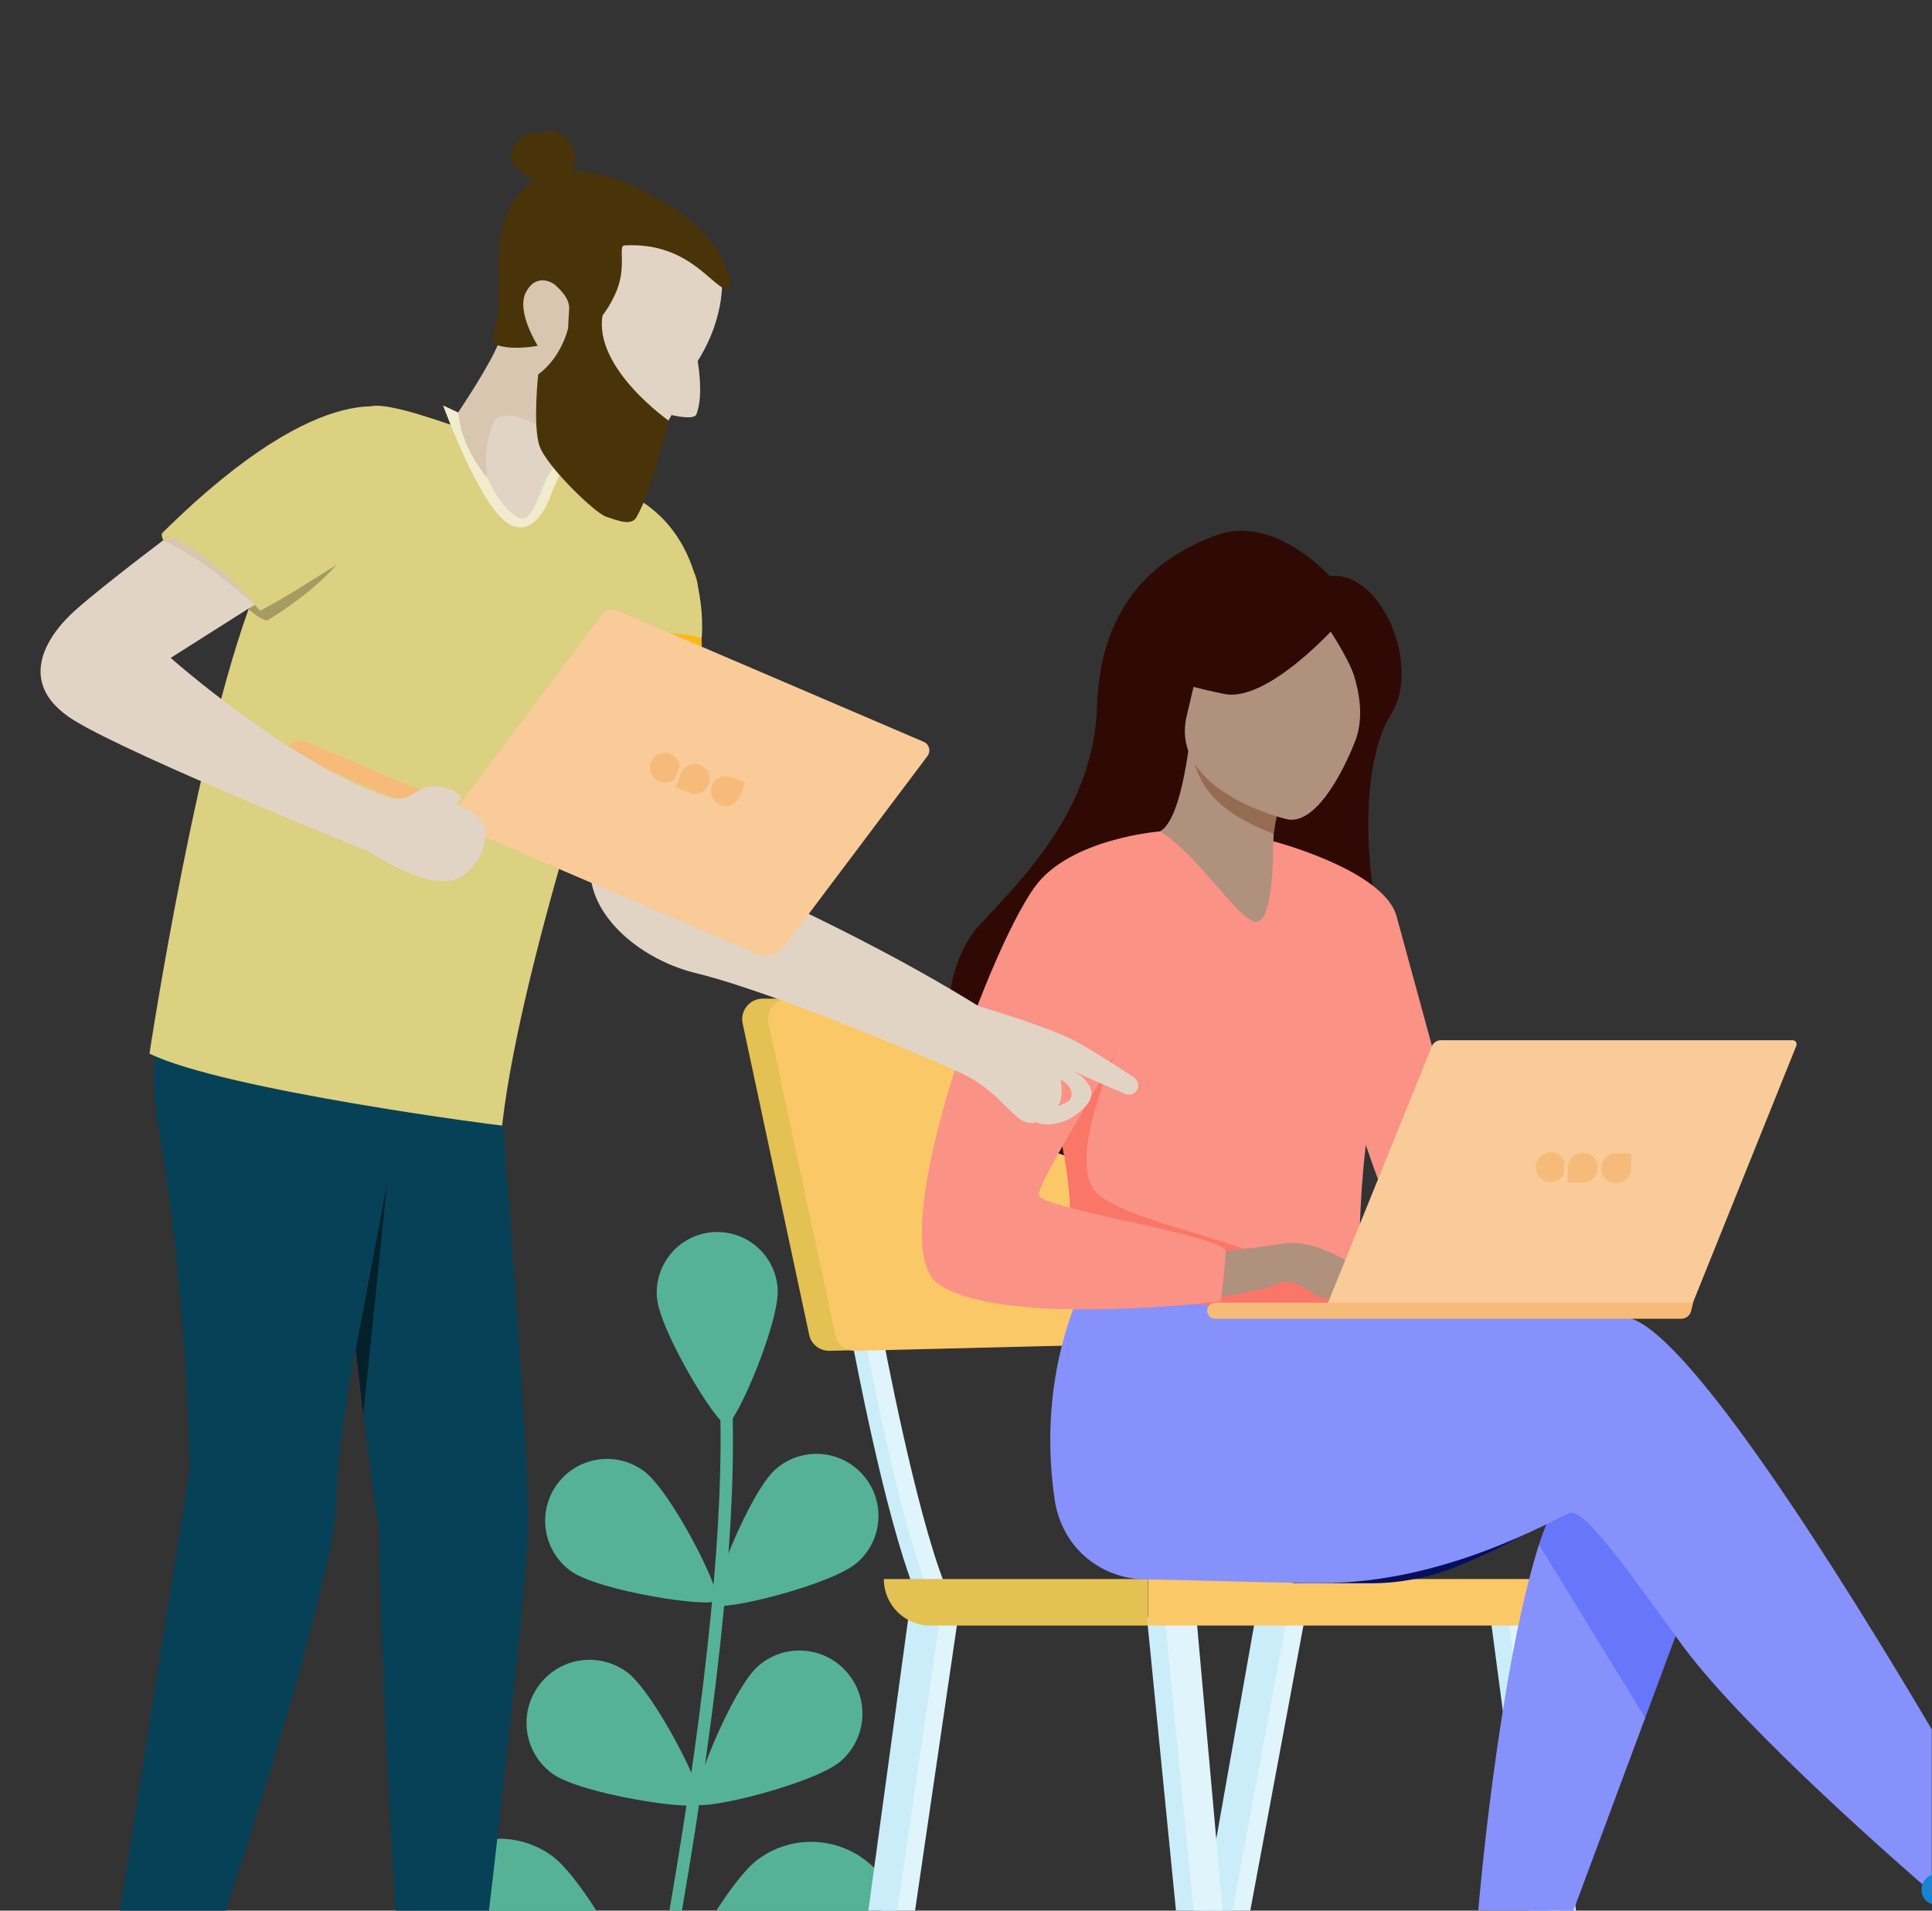 <?xml version="1.0" encoding="UTF-8"?>
<svg xmlns="http://www.w3.org/2000/svg" xmlns:xlink="http://www.w3.org/1999/xlink" version="1.1" id="Layer_1" x="0px" y="0px" viewBox="0 0 91 90" style="enable-background:new 0 0 91 90;" xml:space="preserve">
<rect x="0" y="0" width="91" height="90" fill="#333333" stroke="none"/>
<style type="text/css">
	.st0{clip-path:url(#SVGID_00000021084094076420406340000003492069012633795752_);}
	.st1{fill:#55B297;}
	.st2{fill:#B7EBFF;}
	.st3{fill:#A6653A;}
	.st4{fill:#050F5B;}
	.st5{fill:#3C464A;}
	.st6{fill:#1E2325;}
	.st7{fill:#9F6B49;}
	.st8{fill:#93A3A9;}
	.st9{fill:#788C94;}
	.st10{fill:#E0F4FC;}
	.st11{fill:#D6E4E9;}
	.st12{fill:#41222A;}
	.st13{fill:#775037;}
	.st14{fill:#EFD0CC;}
	.st15{fill:#3F4683;}
	.st16{fill:#FA7667;}
	.st17{fill:#834038;}
	.st18{fill:#F7BEB2;}
	.st19{fill:#16168C;}
	.st20{fill:#DADADA;}
	.st21{fill:#572B26;}
	.st22{fill:#EEBEB7;}
	.st23{fill:#BE4133;}
	.st24{fill:#2F3562;}
	.st25{fill:#F6BB79;}
	.st26{fill:#F8CB99;}
	.st27{fill:#354145;}
	.st28{fill:#5D676A;}
	.st29{fill:#DFE7E9;}
	.st30{fill:#182124;}
	.st31{fill:none;}
	.st32{clip-path:url(#SVGID_00000089567204151320758720000017878669016294812331_);}
	.st33{fill:#CBEDFA;}
	.st34{fill:#E2EAF7;}
	.st35{fill:#FFFFFF;}
	.st36{fill:#FAC867;}
	.st37{fill:#E3C152;}
	.st38{fill:#2F0A05;}
	.st39{fill:#6776FA;}
	.st40{fill:#8691FB;}
	.st41{fill:#AF917D;}
	.st42{fill:#956C52;}
	.st43{fill:#FB9286;}
	.st44{fill:#1883D0;}
	.st45{fill:#074157;}
	.st46{fill:#04212B;}
	.st47{fill:#E2D4C4;}
	.st48{fill:#E2A69C;}
	.st49{fill:#FDB813;}
	.st50{fill:#E09E48;}
	.st51{fill:#DCD081;}
	.st52{fill:#D8C6B1;}
	.st53{fill:#A59C61;}
	.st54{fill:#F1ECCD;}
	.st55{fill:#493308;}
	.st56{clip-path:url(#SVGID_00000005247109027973732530000013813250309892833414_);}
	.st57{fill:#EAF0FF;}
	.st58{clip-path:url(#SVGID_00000026164317045421519060000006054143754454941581_);}
	.st59{fill:#042C3B;}
	.st60{fill:#FF9D34;}
	.st61{fill:#EBF6FB;}
	.st62{fill:#DBEFFA;}
	.st63{fill:#9CD7F1;}
	.st64{fill:#DA9F99;}
	.st65{fill:#D08880;}
	.st66{fill:#05222D;}
	.st67{clip-path:url(#SVGID_00000119098733216401742890000005292514883487991170_);}
</style>
<g>
	<path class="st1" d="M30.94,61.09c0.11,1.57,2.83,6.05,3.28,6.02c0.45-0.03,2.52-4.85,2.41-6.42c-0.11-1.57-1.47-2.76-3.05-2.65   C32.02,58.15,30.83,59.51,30.94,61.09z"></path>
	<path class="st1" d="M36.54,69.2c-1.22,1.06-3.2,6.04-2.9,6.39c0.3,0.35,5.51-0.92,6.73-1.98c1.22-1.06,1.35-2.9,0.29-4.12   C39.6,68.27,37.76,68.14,36.54,69.2z"></path>
	<path class="st1" d="M26.88,74c1.3,0.95,6.61,1.76,6.88,1.39c0.27-0.37-2.14-5.16-3.45-6.11c-1.31-0.95-3.13-0.66-4.08,0.65   C25.29,71.23,25.58,73.05,26.88,74z"></path>
	<path class="st1" d="M35.71,78.48c-1.24,1.08-3.25,6.14-2.95,6.49c0.31,0.35,5.6-0.94,6.84-2.01c1.24-1.08,1.37-2.95,0.29-4.19   C38.82,77.53,36.94,77.4,35.71,78.48z"></path>
	<path class="st1" d="M26.02,83.55c1.33,0.96,6.71,1.79,6.99,1.41c0.27-0.38-2.17-5.25-3.5-6.21c-1.33-0.96-3.18-0.67-4.14,0.66   C24.4,80.74,24.7,82.59,26.02,83.55z"></path>
	<path class="st1" d="M31.53,90h0.59c1.8-10.46,2.61-18.66,2.36-24.23c-0.01-0.31-0.02-0.53-0.01-0.63c0.01-0.16-0.11-0.3-0.27-0.31   c-0.16-0.01-0.3,0.11-0.31,0.27c-0.01,0.14,0,0.35,0.01,0.7C34.14,71.35,33.33,79.54,31.53,90z"></path>
	<path class="st1" d="M28.09,90c-0.74-1.16-1.5-2.15-2.09-2.58c-1.88-1.37-4.52-0.95-5.89,0.93c-0.37,0.51-0.6,1.07-0.71,1.65H28.09   z"></path>
	<path class="st1" d="M42.3,90c-0.13-0.53-0.36-1.05-0.7-1.52c-1.38-1.88-4.02-2.28-5.89-0.9c-0.56,0.41-1.27,1.33-1.97,2.42H42.3z"></path>
</g>
<g>
	<g>
		<g>
			<g>
				<g>
					<g>
						<polygon class="st10" points="59.77,76.16 57.31,90 58.89,90 61.47,76.16       "></polygon>
					</g>
					<polygon class="st33" points="59.14,76.16 56.69,90 58.05,90 60.63,76.16      "></polygon>
				</g>
				<g>
					<polygon class="st33" points="71.9,76.16 73.6,90 72.03,90 70.2,76.16      "></polygon>
					<g>
						<polygon class="st10" points="72.53,76.16 74.23,90 72.87,90 71.04,76.16       "></polygon>
					</g>
				</g>
				<g>
					<polygon class="st33" points="55.72,76.16 56.96,90 55.39,90 54.02,76.16      "></polygon>
					<g>
						<polygon class="st10" points="56.35,76.16 57.59,90 56.22,90 54.86,76.16       "></polygon>
					</g>
				</g>
				<g>
					<g>
						<polygon class="st10" points="43.42,76.16 41.53,90 43.1,90 45.13,76.16       "></polygon>
					</g>
					<polygon class="st33" points="42.79,76.16 40.9,90 42.26,90 44.29,76.16      "></polygon>
				</g>
				<g>
					<g>
						<path class="st34" d="M58.3,74.94l0.78-0.31c-1.4-3.54-2.9-11.6-2.92-11.68l-0.83,0.15C55.4,63.44,56.86,71.32,58.3,74.94z"></path>
					</g>
					<g>
						<path class="st35" d="M58.93,74.94l0.78-0.31c-1.4-3.54-2.9-11.6-2.92-11.68l-0.83,0.15C56.03,63.44,57.49,71.32,58.93,74.94z        "></path>
					</g>
				</g>
				<g>
					<g>
						<path class="st33" d="M43.09,74.94l0.78-0.31c-1.4-3.54-2.9-11.6-2.92-11.68l-0.83,0.15C40.19,63.44,41.65,71.32,43.09,74.94z        "></path>
					</g>
					<g>
						<g>
							<path class="st10" d="M43.72,74.94l0.78-0.31c-1.4-3.54-2.9-11.6-2.92-11.68l-0.83,0.15C40.82,63.44,42.28,71.32,43.72,74.94         z"></path>
						</g>
					</g>
				</g>
				<g>
					<g>
						<path class="st36" d="M72.11,76.57H54.07v-2.19H74.3l0,0C74.3,75.59,73.32,76.57,72.11,76.57z"></path>
					</g>
					<path class="st37" d="M43.81,76.57h10.25v-2.19H41.63l0,0C41.63,75.59,42.61,76.57,43.81,76.57z"></path>
				</g>
			</g>
			<g>
				<path class="st37" d="M54.3,47.8l3.07,14.22c0.13,0.6-0.32,1.16-0.92,1.18l-17.37,0.43c-0.47,0.01-0.88-0.31-0.97-0.77      l-3.13-14.65c-0.13-0.6,0.33-1.17,0.95-1.17h17.43C53.81,47.04,54.2,47.36,54.3,47.8z"></path>
				<g>
					<path class="st36" d="M55.53,47.8l3.07,14.22c0.13,0.6-0.32,1.16-0.92,1.18l-17.37,0.43c-0.47,0.01-0.88-0.31-0.97-0.77       L36.2,48.21c-0.13-0.6,0.33-1.17,0.95-1.17h17.43C55.04,47.04,55.44,47.36,55.53,47.8z"></path>
				</g>
			</g>
		</g>
		<g>
			<g>
				<path class="st38" d="M62.64,27.14c0,0-2.61-2.9-5.28-1.95c-2.67,0.95-5.52,3.03-5.69,8.08c-0.15,4.65-3.17,7.79-5.54,10.31      s-3.37,11.39,9.53,11.71s10.78-6.99,9.64-10.61c-1.14-3.63-1.2-8.79,0.23-11.05S65.05,26.84,62.64,27.14z"></path>
			</g>
			<path class="st4" d="M75.06,70.05c-1.73,1.6-4.4,2.89-6.29,3.68c-1.35,0.56-2.8,0.86-4.27,0.85l-3.64-0.01     C60.87,74.57,77.14,68.13,75.06,70.05z"></path>
			<g>
				<path class="st39" d="M80.39,73.12l-2.9,7.8l-4.19,8.4c0,0-0.08,0.59-1.07,0.31c-0.91-0.26-2.49,0.35-2.49,0.35      s0.79-10.94,2.75-17.22c0.5-1.61,1.33-2.92,1.95-3.65C77.48,65.51,80.39,73.12,80.39,73.12z"></path>
				<g>
					<path class="st40" d="M91,81.48c-4.3-7.27-11.3-18.44-14.17-19.37c-1.9-0.61-6.81-0.14-12.16-0.16l-1.14-1.88l-11.76-0.92       c0,0-3.11,4.49-2.1,11.45c0.36,2.46,2.35,3.8,4.33,3.8c1.38,0,6,0.17,8.27,0.17c5.85,0,10.87-2.99,11.67-3.3       c0.75-0.29,3.46,3.76,5.38,6.34c3,4.02,10.63,10.64,11.67,11.53V81.48z"></path>
				</g>
				<path class="st41" d="M60.49,42.14c0.77,0.68-1.25,1.73-2.76,1.6c-1.61-0.13-3.52-4.45-3.5-4.45c0.59-0.03,1.25-0.55,1.75-3.96      l0.25,0.09l4.26,1.53c0,0-0.51,1.35-0.51,2.67C59.98,40.41,60.28,41.96,60.49,42.14z"></path>
				<path class="st42" d="M60.49,36.96c0,0-0.3,1.02-0.5,2.32c-2.57-0.99-3.42-2.14-3.76-3.46L60.49,36.96z"></path>
				<g>
					<path class="st41" d="M60.54,38.57c0,0-5.5-1.31-4.64-4.87c0.87-3.56,1.03-6.07,4.73-5.38s4.07,2.21,4.07,3.47       C64.71,33.05,62.63,39.18,60.54,38.57z"></path>
				</g>
				<g>
					<path class="st38" d="M63.01,29.4c0,0-3.27,3.7-5.34,3.29c-2.5-0.51-2.99-0.86-2.99-0.86s1.6-1.1,2.68-3.02       c0.32-0.56,0.91-0.92,1.56-0.91C60.74,27.9,62.51,27.74,63.01,29.4z"></path>
				</g>
				<g>
					<path class="st38" d="M62.38,29.3c0,0,1.13,1.64,1.41,2.57c0.48,1.61,0.26,2.63-0.11,3.42c0,0,2.28-3.59,1.35-5.52       C64.03,27.72,62.38,29.3,62.38,29.3z"></path>
				</g>
				<g>
					<path class="st43" d="M64.86,50.51c-1.36,7.18-0.39,10.01-1.34,10.45c-0.37,0.17-1.18,0.43-2.34,0.51       c-3.62,0.24-9.97-0.36-10.22-1.02c-0.83-2.31-0.25-3.03-0.94-6.57c-0.07-0.38-0.16-0.78-0.27-1.23       c-0.58-2.43-1.15-3.26,0.91-7.17c1.87-3.54,3.81-6.41,3.98-6.31c1.85,1.1,3.82,4.42,4.59,4.24c0.82-0.19,0.73-3.77,0.73-3.77       S65.93,44.85,64.86,50.51z"></path>
				</g>
				<path class="st40" d="M77.49,80.92L74.11,90c0,0-1.06,0-2.08,0c-0.99,0-2.4-0.02-2.4-0.02s0.9-10.94,2.86-17.22L77.49,80.92z"></path>
				<g>
					<path class="st43" d="M59.98,39.63c0,0,5.2,1.35,5.8,3.53c0.6,2.18,3.96,14.52,3.96,14.52s-2.25,2.06-3.44,0.87       c-1.19-1.19-4.47-12.64-4.47-12.64L59.98,39.63z"></path>
				</g>
				<path class="st16" d="M63.01,61.25c-3.74,0.75-11.8-0.14-12.04-0.81c-0.83-2.31-0.25-3.03-0.94-6.57l2.61-4.49      c0,0-2.54,5.43-0.93,6.86c1.61,1.44,7.99,2.4,8.77,3.61C60.87,60.42,62.94,60.79,63.01,61.25z"></path>
				<g>
					<path class="st41" d="M56.95,59.04c0,0,2.13-0.25,3.48-0.46c1.35-0.21,2.96,0.73,3.37,1.08c0.42,0.36-0.22,0.77-0.62,0.39       c0,0,0.83,0.32,0.65,0.56c-0.18,0.24-0.91,0.18-1.23-0.1c0,0,0.53,0.21,0.34,0.42c-0.19,0.21-0.7,0.33-1.1,0       s-1.19-0.74-1.71-0.45c-0.52,0.3-2.87,0.65-2.87,0.65S57.45,60.43,56.95,59.04z"></path>
				</g>
				<g>
					<path class="st43" d="M54.66,39.16c0,0-4.27,0.32-5.93,2.63c-2.33,3.26-7.19,16.83-4.54,18.69c2.99,2.08,13.31,0.82,13.31,0.82       s0.23-1.75,0.23-2.35c0-0.73-8.35-1.96-8.79-2.61c-0.29-0.43,4.18-7.13,4.18-8.24S54.66,39.16,54.66,39.16z"></path>
				</g>
				<path class="st44" d="M91,88.3l-0.12,0.07c-0.35,0.2-0.48,0.65-0.28,1.01c0.09,0.16,0.24,0.26,0.4,0.32V88.3z"></path>
			</g>
			<g>
				<g>
					<g>
						<path class="st26" d="M62.35,61.86h17.19l5.07-12.6c0.05-0.12-0.04-0.26-0.17-0.26H67.87c-0.19,0-0.36,0.11-0.43,0.29        L62.35,61.86z"></path>
					</g>
					<path class="st25" d="M79.75,61.36H57.24c-0.21,0-0.38,0.17-0.38,0.38l0,0c0,0.21,0.17,0.38,0.38,0.38h21.95       c0.21,0,0.4-0.14,0.46-0.35L79.75,61.36z"></path>
				</g>
				<g>
					<path class="st25" d="M74.57,54.3c-0.39-0.01-0.71,0.3-0.72,0.69l-0.01,0.7l0.7,0.01c0.39,0.01,0.71-0.3,0.72-0.69       C75.27,54.62,74.96,54.31,74.57,54.3z"></path>
					<path class="st25" d="M76.83,55.04l0.01-0.7l-0.7-0.01c-0.39-0.01-0.71,0.3-0.72,0.69c-0.01,0.39,0.3,0.7,0.69,0.71       C76.5,55.73,76.82,55.42,76.83,55.04L76.83,55.04z"></path>
					<path class="st25" d="M73.06,54.28c-0.39-0.01-0.71,0.3-0.72,0.69c-0.01,0.39,0.3,0.7,0.69,0.71c0.27,0,0.51-0.14,0.63-0.37       l0.01-0.64C73.57,54.44,73.33,54.28,73.06,54.28z"></path>
				</g>
			</g>
		</g>
	</g>
	<g>
		<g>
			<g>
				<path class="st45" d="M22.87,42.82c0,0,2.15,25.46,1.99,29.32S23.03,90,23.03,90s-1.77,0-4.4,0c0,0-0.79-12.67-0.76-17.86      c0,0-2.25-13.52-2.25-29.34C15.62,42.8,19.3,42.8,22.87,42.82z"></path>
			</g>
			<path class="st45" d="M8.6,43.62c0,0-1.97,4.7-1.15,9.42c1.37,7.79,1.48,16.13,1.48,16.13L5.65,90c0,0,2.46,0,4.98,0     c0,0,5.22-15.62,5.22-19.42c0-3.81,1.99-11.99,2.64-16.44s2.17-11.25,2.17-11.25S11.44,44.29,8.6,43.62z"></path>
			<polygon class="st46" points="16.76,63.55 18.24,55.7 17.11,66.66    "></polygon>
		</g>
		<g>
			<g>
				<g>
					<g>
						<g>
							<path class="st47" d="M26.76,34.95c0,0,1.99-1.61,5.14-1.5l0.56,7.07c0,0,7.63,3.07,14.12,7.18l-1.52,2.74         c0,0-8.22-3.61-12.28-4.6c-2.33-0.57-4.45-2.24-4.89-4.13C27.45,39.82,26.76,34.95,26.76,34.95z"></path>
						</g>
						<path class="st48" d="M31.92,33.76c0,0-3.43,1.21-4.98,2.44l-0.06-0.37C26.89,35.83,28.54,34.4,31.92,33.76z"></path>
						<g>
							<path class="st49" d="M26.98,22.93c0,0-3.59,1.92-0.37,13.18c0,0,1.95-1.93,6.28-2.5c0,0,0.39-2.79-0.03-6.09         C32.55,25.17,26.98,22.93,26.98,22.93z"></path>
							<g>
								<path class="st50" d="M31.92,33.76c0,0,0.64-0.17,0.97-0.15c0,0-0.2,0.28-0.95,0.53L31.92,33.76z"></path>
							</g>
							<path class="st50" d="M26.61,36.11c0,0,0.12,0.09,0.33,0.1l-0.06-0.37L26.61,36.11z"></path>
						</g>
					</g>
				</g>
				<path class="st47" d="M45.87,47.33c0,0,3.67,1.05,5.02,1.84c0.96,0.56,2.01,1.24,2.53,1.59c0.19,0.13,0.25,0.38,0.14,0.58l0,0      c-0.11,0.19-0.34,0.28-0.54,0.19c-0.54-0.22-1.61-0.66-2.52-1.12c0,0,1.49,0.75,0.65,1.68c-0.74,0.82-1.67,0.96-2.16,0.84      c-0.15-0.03-0.25-0.17-0.25-0.32v0c0-0.2,0.17-0.34,0.37-0.32c0.17,0.02,1.25-0.33,1.32-0.52c0.22-0.61-0.47-0.91-0.47-0.91      s0.17,0.9-0.15,1.28c-0.32,0.38-0.98,1.02-1.65,0.65c-0.66-0.37-1.36-1.6-3.11-2.34S45.87,47.33,45.87,47.33z"></path>
			</g>
			<g>
				<path class="st51" d="M7.04,49.63c0,0,2.36-15.62,5.2-22.3s4.09-7.8,5.21-8.18c1.12-0.38,7.2,2.12,11.68,3.91      c4.48,1.79,3.92,7,3.92,7s-1.3-0.44-3.27-0.11c0,0-5.21,14.91-6.13,23.07C23.65,53.04,10.55,51.35,7.04,49.63z"></path>
			</g>
			<g>
				<g>
					<path class="st25" d="M36.26,44.3l-21.78-9.34c-0.41-0.18-0.89,0.01-1.06,0.43l0,0l22.52,9.65L36.26,44.3z"></path>
					<g>
						<path class="st26" d="M21.07,38.67l7.27-9.7c0.18-0.24,0.49-0.32,0.76-0.2l14.4,6.17c0.27,0.11,0.36,0.45,0.18,0.68        l-6.76,8.99c-0.29,0.38-0.8,0.52-1.24,0.33L21.07,38.67z"></path>
					</g>
					<g>
						<path class="st25" d="M32.98,36.04c-0.36-0.14-0.77,0.04-0.91,0.4l-0.25,0.65l0.66,0.25c0.36,0.14,0.77-0.04,0.91-0.4        C33.52,36.59,33.34,36.18,32.98,36.04z"></path>
						<path class="st25" d="M34.85,37.51l0.25-0.65l-0.66-0.25c-0.36-0.14-0.77,0.04-0.91,0.4s0.04,0.76,0.41,0.9        C34.3,38.05,34.71,37.87,34.85,37.51L34.85,37.51z"></path>
						<path class="st25" d="M31.57,35.51c-0.36-0.14-0.77,0.04-0.91,0.4c-0.14,0.36,0.04,0.76,0.41,0.9        c0.25,0.1,0.53,0.04,0.72-0.13l0.23-0.6C31.99,35.83,31.82,35.61,31.57,35.51z"></path>
					</g>
				</g>
				<g>
					<g>
						<path class="st47" d="M8.65,24.72c0,0,2.25,0.92,3.6,3.6l-4.21,2.67c0,0,5.7,5.06,10.42,6.62l-0.78,2.63        c0,0-11.4-4.59-14.18-6.3S2.15,30,3.53,28.76S8.65,24.72,8.65,24.72z"></path>
						<path class="st47" d="M18.09,37.48c0,0,0.67,0.31,1.2,0.02c0.53-0.29,0.87-0.69,1.87-0.33c1,0.36,0.3,0.7,0.3,0.7        s0.85,0.34,1.2,0.76c0.35,0.42,0.24,1.43-0.3,2.06c-0.54,0.63-1.28,1.74-5.04-0.6L18.09,37.48z"></path>
					</g>
					<path class="st52" d="M12,28.49c0,0-2.58-2.31-4.32-3.03l0.29-0.22C7.97,25.24,9.93,25.96,12,28.49z"></path>
					<g>
						<g>
							<path class="st51" d="M18.79,19.4c0,0-3.25-2.12-11.17,5.73c0,0,2.5,0.75,4.96,4.09c0,0,5.32-3.98,6.48-5.91         C20.22,21.39,18.79,19.4,18.79,19.4z"></path>
						</g>
						<g>
							<g>
								<path class="st53" d="M12.23,28.77l0.35,0.46c0,0,1.99-1.16,3.27-2.62C15.84,26.6,13.19,28.33,12.23,28.77z"></path>
							</g>
							<g>
								<path class="st53" d="M12,28.49c0,0,0.44,0.46,0.57,0.74c0,0-0.32-0.04-0.88-0.55L12,28.49z"></path>
							</g>
						</g>
						<g>
							<path class="st51" d="M7.62,25.13c0,0-0.02,0.14,0.07,0.32l0.29-0.22L7.62,25.13z"></path>
						</g>
					</g>
				</g>
			</g>
			<g>
				<path class="st54" d="M23.62,20.37l-2.75-1.27c0,0,1.76,4.84,3.11,5.59c1.34,0.76,2.03-1.54,2.03-1.54l0.58-1.33L23.62,20.37z"></path>
				<g>
					<path class="st47" d="M33.99,12.9c0,0,0.28,1.87-1.13,4.11c0,0,0.3,1.61-0.06,2.51c-0.12,0.29-1.17,0.03-1.17,0.03       s-0.83,1.53-1.17,2.13s-0.62,1.09-1.43,0.82c-0.81-0.27-2.25-1.01-2.91-0.49c-0.66,0.52-0.94,2.98-1.83,2.31       c-1.77-1.32-1.81-3.98-2.13-5.3c0,0,1.5-1.89,1.46-4.2c-0.04-2.31,0.93-5.12,3.18-5.48C29.04,8.99,33.89,10.15,33.99,12.9z"></path>
					<path class="st52" d="M24.41,12.79c0,0,3.2,0.64,3.31,0.71c0,0-1.68,3.37-1.17,4.25c0.16,0.28-0.16,3.25,1.98,4.53       c0,0-3.08-2.27-3.8-2.53c-0.71-0.26-1.25-0.2-1.4,0.03c-0.64,1.07-0.39,2.72-0.39,2.72s-1.25-1.44-1.35-3.09       c0,0,1.58-2.34,1.93-3.35C23.89,15.04,24.41,12.79,24.41,12.79z"></path>
					<g>
						<path class="st55" d="M31.49,19.81c0,0-3.52-2.46-3.11-4.95c0.15-0.19,0.37-0.52,0.59-0.99c0.6-1.29,0.11-2.3,0.45-2.31        c2.88-0.16,4,1.77,4.73,2.05c0.65,0.26,0.11-2.36-2.72-3.99c-1.45-0.83-2.46-1.43-4.46-1.6c0,0,0.21-0.32,0.09-0.85        c-0.12-0.53-0.99-1.36-1.53-0.9c0,0-0.96-0.19-1.31,0.62c-0.21,0.49-0.24,0.7,0.3,1.17c0.54,0.47,0.73,0.43,0.73,0.43        s-2,0.74-1.76,4.54l0,0c-0.06,0.84,0,1.44,0,1.44c-0.04,0.57-0.45,1.62-0.19,1.74c0.74,0.33,2.03,0.08,2.03,0.08        s-1.03-1.61-0.56-2.52c0.47-0.91,1.24-0.49,1.42-0.31c0.19,0.18,0.65,0.6,0.62,1.11c-0.03,0.36-0.05,0.88-0.05,0.88        s-0.28,1.35-1.41,2.19c0,0-0.26,2.41,0.06,3.36c0.32,0.95,2.6,3.16,3.14,3.34c0.54,0.18,1.19,0.45,1.43,0.02        C30.78,22.96,31.49,19.81,31.49,19.81z"></path>
					</g>
				</g>
			</g>
		</g>
	</g>
</g>
<rect class="st31" width="91" height="90"></rect>
<g>
	<defs>
		<rect id="SVGID_00000000920057186570167070000009906376494076863647_" y="-111.82" width="91" height="90"></rect>
	</defs>
	<clipPath id="SVGID_00000031901564302961666940000008180609166357948316_">
		<use xlink:href="#SVGID_00000000920057186570167070000009906376494076863647_" style="overflow:visible;"></use>
	</clipPath>
	<g style="clip-path:url(#SVGID_00000031901564302961666940000008180609166357948316_);">
		<path class="st1" d="M17.57,38.16c0.02,0.01,0.04,0.02,0.05,0.02c0.15,0.04,0.31-0.05,0.36-0.2    c11.25-40.41,17.1-70.25,16.49-84.03c-0.01-0.31-0.02-0.53-0.01-0.63c0.01-0.16-0.11-0.3-0.27-0.31c-0.16-0.01-0.3,0.11-0.31,0.27    c-0.01,0.14,0,0.35,0.01,0.7c0.61,13.72-5.25,43.5-16.47,83.85C17.39,37.96,17.45,38.1,17.57,38.16z"></path>
		<path class="st1" d="M34.56-0.5c-3.07,1.25-10.24,9.61-9.88,10.49c0.36,0.88,11.33,1.88,14.4,0.63c3.07-1.25,4.55-4.74,3.3-7.81    C41.13-0.26,37.63-1.74,34.56-0.5z"></path>
		<path class="st1" d="M11.21,7c2.67,1.96,13.55,3.68,14.11,2.92c0.56-0.76-4.34-10.63-7.01-12.59c-2.67-1.96-6.43-1.38-8.39,1.29    C7.96,1.28,8.54,5.04,11.21,7z"></path>
		<path class="st1" d="M31.25,12.9c-3.07,1.25-10.24,9.61-9.88,10.49c0.36,0.88,11.33,1.88,14.4,0.63c3.07-1.25,4.55-4.74,3.3-7.81    C37.82,13.14,34.32,11.66,31.25,12.9z"></path>
		<path class="st1" d="M7.89,20.4c2.67,1.96,13.55,3.68,14.11,2.92c0.56-0.76-4.34-10.63-7.01-12.59c-2.67-1.96-6.43-1.38-8.39,1.29    C4.65,14.68,5.22,18.44,7.89,20.4z"></path>
		<path class="st1" d="M30.53,31.92C27.22,31.9,17.4,36.9,17.4,37.85c0,0.95,9.76,6.05,13.07,6.07c3.31,0.02,6.01-2.65,6.03-5.97    C36.52,34.64,33.85,31.94,30.53,31.92z"></path>
		<path class="st1" d="M4.23,33.41c2.4,2.28,12.99,5.34,13.64,4.66c0.65-0.69-2.98-11.09-5.39-13.37c-2.4-2.28-6.2-2.18-8.48,0.23    C1.72,27.33,1.83,31.13,4.23,33.41z"></path>
	</g>
</g>
<rect class="st31" width="91" height="90"></rect>
</svg>
